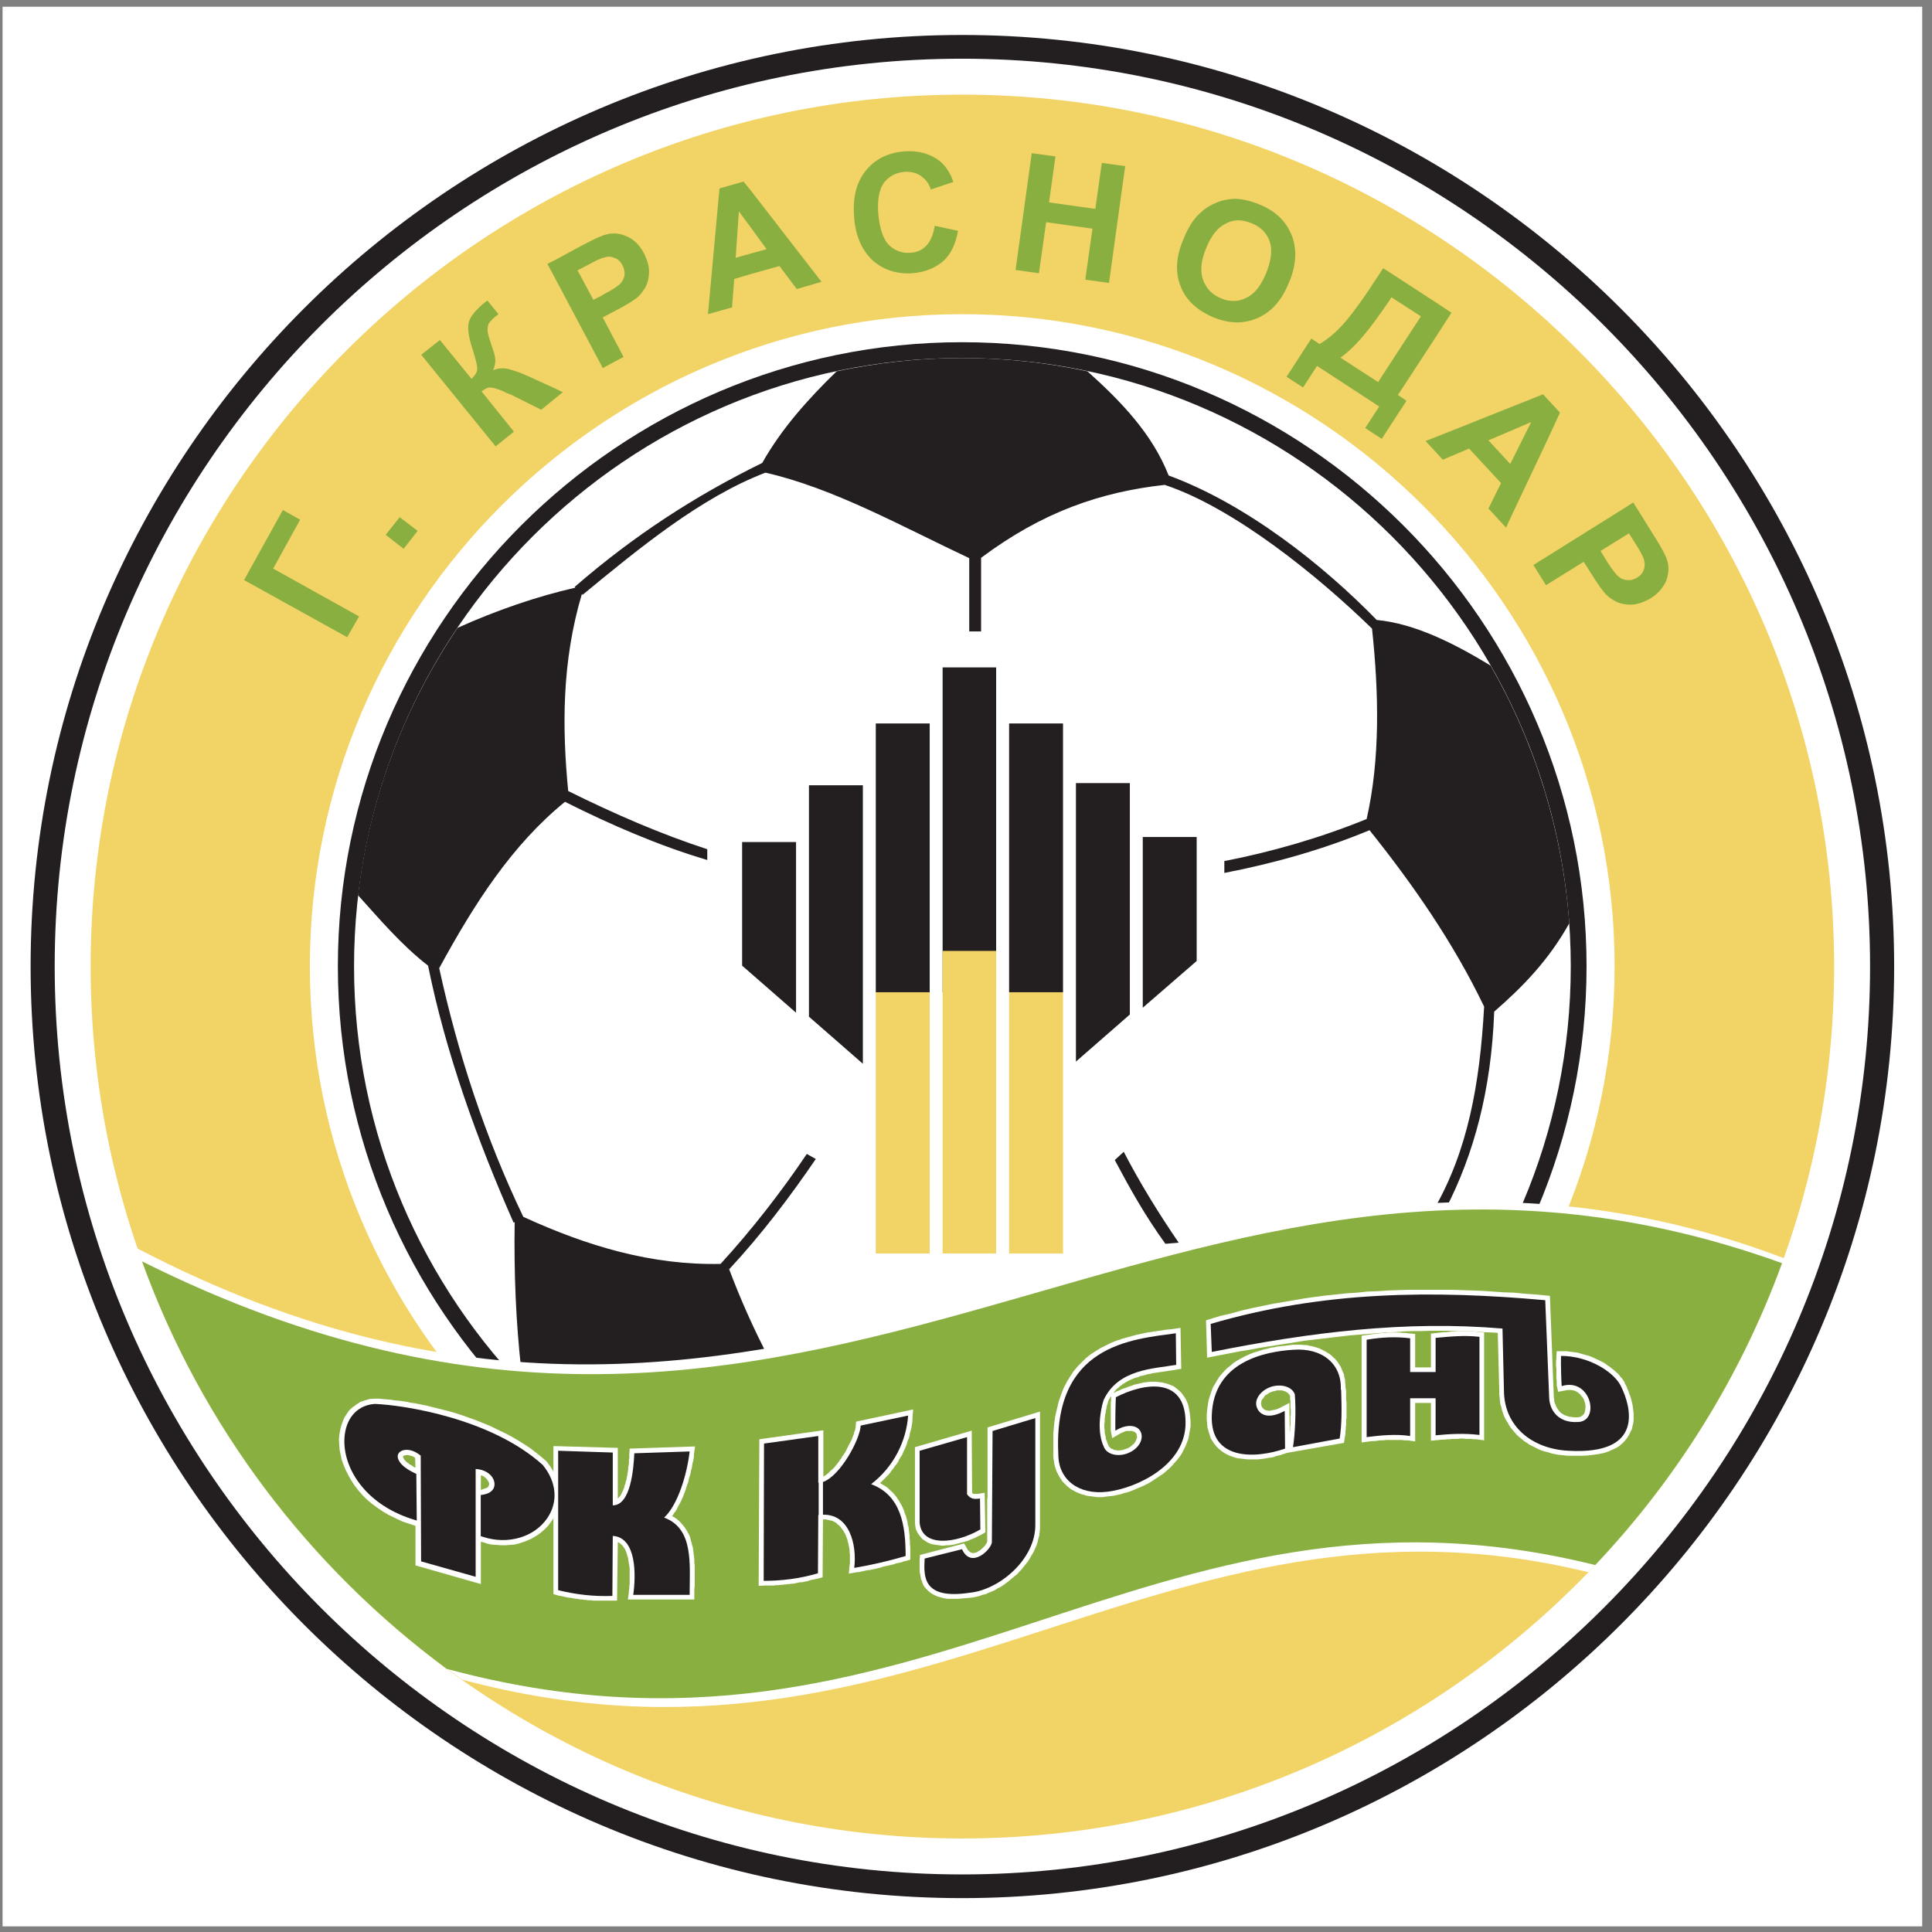 <?xml version="1.0" encoding="UTF-8"?>
<svg xmlns="http://www.w3.org/2000/svg" xmlns:xlink="http://www.w3.org/1999/xlink" width="194pt" height="194pt" viewBox="0 0 194 194" version="1.1">
<rect x="0" y="0" width="194" height="194" fill="#808080" stroke="none"/>
<g id="surface1">
<path style=" stroke:none;fill-rule:evenodd;fill:rgb(100%,100%,100%);fill-opacity:1;" d="M 0.258 0.676 L 193.016 0.676 L 193.016 193.434 L 0.258 193.434 L 0.258 0.676 "/>
<path style=" stroke:none;fill-rule:evenodd;fill:rgb(13.699%,12.199%,12.5%);fill-opacity:1;" d="M 96.602 190.598 C 148.164 190.598 190.199 148.562 190.199 97.035 C 190.199 45.547 148.164 3.512 96.602 3.512 C 45.113 3.512 3.074 45.547 3.074 97.035 C 3.074 148.562 45.113 190.598 96.602 190.598 "/>
<path style=" stroke:none;fill-rule:evenodd;fill:rgb(100%,100%,100%);fill-opacity:1;" d="M 96.602 188.219 C 146.828 188.219 187.781 147.262 187.781 97.035 C 187.781 46.848 146.828 5.895 96.602 5.895 C 46.449 5.895 5.492 46.848 5.492 97.035 C 5.492 147.262 46.449 188.219 96.602 188.219 "/>
<path style=" stroke:none;fill-rule:evenodd;fill:rgb(94.899%,82.7%,39.6%);fill-opacity:1;" d="M 96.602 184.609 C 144.844 184.609 184.172 145.277 184.172 97.035 C 184.172 48.832 144.844 9.504 96.602 9.504 C 48.43 9.504 9.102 48.832 9.102 97.035 C 9.102 145.277 48.43 184.609 96.602 184.609 "/>
<path style=" stroke:none;fill-rule:evenodd;fill:rgb(100%,100%,100%);fill-opacity:1;" d="M 96.602 162.562 C 132.684 162.562 162.129 133.121 162.129 97.035 C 162.129 60.992 132.684 31.547 96.602 31.547 C 60.555 31.547 31.113 60.992 31.113 97.035 C 31.113 133.121 60.555 162.562 96.602 162.562 "/>
<path style=" stroke:none;fill-rule:evenodd;fill:rgb(13.699%,12.199%,12.5%);fill-opacity:1;" d="M 96.602 159.746 C 131.168 159.746 159.312 131.566 159.312 97.035 C 159.312 62.543 131.168 34.363 96.602 34.363 C 62.105 34.363 33.926 62.543 33.926 97.035 C 33.926 131.566 62.105 159.746 96.602 159.746 "/>
<path style=" stroke:none;fill-rule:evenodd;fill:rgb(100%,100%,100%);fill-opacity:1;" d="M 96.602 158.16 C 130.266 158.16 157.727 130.703 157.727 97.035 C 157.727 63.406 130.266 35.949 96.602 35.949 C 62.973 35.949 35.551 63.406 35.551 97.035 C 35.551 130.703 62.973 158.16 96.602 158.16 "/>
<path style=" stroke:none;fill-rule:evenodd;fill:rgb(13.699%,12.199%,12.5%);fill-opacity:1;" d="M 143.977 121.465 L 145.168 121.395 C 147.98 115.945 149.75 109.484 150.039 101.582 C 152.855 99.129 155.488 96.461 157.578 92.707 C 156.895 83.363 154.117 74.594 149.68 66.836 C 145.996 64.598 142.066 62.613 138.242 62.254 C 132.938 56.805 125.215 50.637 117.348 47.746 C 115.727 43.602 112.586 40.316 109.195 37.285 C 105.152 36.418 100.93 35.949 96.602 35.949 C 92.309 35.949 88.086 36.418 84.008 37.285 C 81.156 40.062 78.488 43.023 76.539 46.484 C 69.793 49.805 63.695 53.738 57.703 58.934 L 57.777 59.008 C 53.844 59.91 49.875 61.277 45.941 63.047 C 40.637 70.914 37.102 80.043 35.949 89.895 C 38.004 92.164 40.277 94.871 42.984 96.965 C 44.75 105.695 47.891 114.43 51.57 122.766 L 51.68 122.727 C 51.605 127.742 51.789 132.723 52.363 137.738 C 61.098 138.387 69.289 137.738 77.227 136.402 C 75.711 133.516 74.375 130.52 73.219 127.453 C 76.469 123.953 79.281 120.238 81.918 116.379 L 81.016 115.871 C 78.414 119.734 75.492 123.484 72.355 126.914 C 65.426 127.059 59.004 125.145 52.547 122.188 C 48.719 114.211 45.977 105.805 44.102 97.219 C 47.676 90.652 51.426 84.84 56.73 80.512 C 61.387 82.855 66.258 84.949 71.02 86.355 L 71.02 85.273 C 66.363 83.758 61.711 81.738 57.055 79.43 C 56.441 73.113 56.406 66.441 58.426 59.656 L 58.5 59.727 C 64.199 55.035 70.371 49.949 76.863 47.461 C 83.684 49.012 90.504 52.836 97.324 56.047 L 97.324 63.406 L 98.516 63.406 L 98.516 56.012 C 104.648 51.43 110.457 49.41 116.953 48.688 C 123.988 51.031 132.395 57.887 137.77 63.121 C 138.457 69.543 138.602 76.219 137.23 82.242 C 132.539 84.156 127.598 85.562 122.941 86.465 L 122.941 87.656 C 127.777 86.719 132.758 85.348 137.52 83.363 C 141.848 88.773 145.926 94.621 149.027 101.078 C 148.598 108.906 147.367 115.582 143.977 121.465 "/>
<path style=" stroke:none;fill-rule:evenodd;fill:rgb(13.699%,12.199%,12.5%);fill-opacity:1;" d="M 117.023 124.895 L 118.359 124.785 C 116.41 121.934 114.461 118.793 112.84 115.656 L 111.938 116.484 C 113.453 119.336 115.004 122.113 117.023 124.895 "/>
<path style=" stroke:none;fill-rule:evenodd;fill:rgb(100%,100%,100%);fill-opacity:1;" d="M 179.121 126.336 C 118.504 103.352 80.691 160.254 13.793 125.363 C 19.855 143.008 31.402 158.125 46.41 168.66 C 92.309 180.965 116.484 147.371 159.492 157.871 C 168.117 148.961 174.863 138.242 179.121 126.336 "/>
<path style=" stroke:none;fill-rule:evenodd;fill:rgb(54.099%,68.599%,25.499%);fill-opacity:1;" d="M 160.18 157.152 C 168.371 148.492 174.793 138.207 178.941 126.84 C 117.168 104.543 82.746 160.867 14.262 126.66 C 20.215 143.148 31.004 157.332 44.859 167.578 C 92.777 180.531 115.039 145.93 160.18 157.152 "/>
<path style=" stroke:none;fill-rule:evenodd;fill:rgb(13.699%,12.199%,12.5%);fill-opacity:1;" d="M 113.453 101.871 L 113.453 78.637 L 108.039 78.637 L 108.039 106.598 L 113.453 101.871 "/>
<path style=" stroke:none;fill-rule:evenodd;fill:rgb(13.699%,12.199%,12.5%);fill-opacity:1;" d="M 81.23 102.09 L 81.23 78.852 L 86.645 78.852 L 86.645 106.816 L 81.23 102.09 "/>
<path style=" stroke:none;fill-rule:evenodd;fill:rgb(13.699%,12.199%,12.5%);fill-opacity:1;" d="M 120.164 96.496 L 120.164 84.047 L 114.75 84.047 L 114.75 101.188 L 120.164 96.496 "/>
<path style=" stroke:none;fill-rule:evenodd;fill:rgb(13.699%,12.199%,12.5%);fill-opacity:1;" d="M 74.52 96.965 L 74.52 84.555 L 79.934 84.555 L 79.934 101.691 L 74.52 96.965 "/>
<path style=" stroke:none;fill-rule:evenodd;fill:rgb(13.699%,12.199%,12.5%);fill-opacity:1;" d="M 100.027 99.637 L 100.027 67.016 L 94.652 67.016 L 94.652 99.637 L 100.027 99.637 "/>
<path style=" stroke:none;fill-rule:evenodd;fill:rgb(94.899%,82.7%,39.6%);fill-opacity:1;" d="M 100.027 125.867 L 100.027 95.484 L 94.652 95.484 L 94.652 125.867 L 100.027 125.867 "/>
<path style=" stroke:none;fill-rule:evenodd;fill:rgb(13.699%,12.199%,12.5%);fill-opacity:1;" d="M 106.742 99.637 L 106.742 72.645 L 101.328 72.645 L 101.328 99.637 L 106.742 99.637 "/>
<path style=" stroke:none;fill-rule:evenodd;fill:rgb(94.899%,82.7%,39.6%);fill-opacity:1;" d="M 106.742 125.867 L 106.742 99.637 L 101.328 99.637 L 101.328 125.867 L 106.742 125.867 "/>
<path style=" stroke:none;fill-rule:evenodd;fill:rgb(13.699%,12.199%,12.5%);fill-opacity:1;" d="M 93.355 99.637 L 93.355 72.645 L 87.941 72.645 L 87.941 99.637 L 93.355 99.637 "/>
<path style=" stroke:none;fill-rule:evenodd;fill:rgb(94.899%,82.7%,39.6%);fill-opacity:1;" d="M 93.355 125.867 L 93.355 99.637 L 87.941 99.637 L 87.941 125.867 L 93.355 125.867 "/>
<path style=" stroke:none;fill-rule:evenodd;fill:rgb(54.099%,68.599%,25.499%);fill-opacity:1;" d="M 62.973 23.754 C 62.289 23.43 61.602 23.355 60.918 23.535 C 60.773 23.574 60.59 23.609 60.375 23.719 C 59.871 23.898 59.184 24.258 58.355 24.691 L 55.758 26.102 L 54.965 26.496 L 55.758 27.977 L 60.375 36.672 L 60.52 36.961 L 62.613 35.84 L 60.52 31.871 L 61.891 31.152 C 62.863 30.645 63.551 30.215 64.02 29.852 C 64.344 29.562 64.598 29.203 64.848 28.77 C 65.066 28.336 65.176 27.832 65.176 27.254 C 65.176 26.715 64.992 26.102 64.668 25.449 C 64.234 24.621 63.66 24.043 62.973 23.754 Z M 62.324 28.445 C 62.105 28.695 61.566 29.059 60.734 29.492 L 60.375 29.707 L 59.582 30.105 L 57.992 27.145 L 59.039 26.605 C 59.617 26.281 60.051 26.062 60.375 25.953 C 60.445 25.918 60.52 25.883 60.59 25.883 C 60.953 25.738 61.312 25.738 61.672 25.883 C 62.035 25.992 62.324 26.281 62.504 26.641 C 62.684 26.965 62.719 27.254 62.719 27.578 C 62.684 27.902 62.539 28.191 62.324 28.445 "/>
<path style=" stroke:none;fill-rule:evenodd;fill:rgb(54.099%,68.599%,25.499%);fill-opacity:1;" d="M 53.23 37.863 C 52.363 37.465 51.68 37.215 51.102 37.07 C 50.559 36.926 50.02 36.961 49.516 37.176 C 49.695 36.742 49.766 36.348 49.73 36.023 C 49.695 35.695 49.586 35.336 49.441 34.938 C 49.188 34.145 49.008 33.641 48.973 33.352 C 48.938 33.062 48.973 32.812 49.043 32.559 C 49.152 32.344 49.406 32.055 49.766 31.766 L 50.055 31.547 L 48.938 30.176 C 48.793 30.285 48.719 30.355 48.648 30.395 C 47.82 31.078 47.277 31.727 47.098 32.27 C 46.914 32.848 47.023 33.75 47.457 35.086 C 47.781 36.094 47.926 36.742 47.926 37.031 C 47.926 37.355 47.711 37.684 47.348 38.043 L 44.172 34.145 L 42.297 35.625 L 49.766 44.824 L 51.605 43.348 L 48.359 39.305 C 48.684 39.055 48.938 38.91 49.188 38.91 C 49.441 38.91 49.875 39.016 50.488 39.27 C 50.812 39.449 50.992 39.523 51.066 39.523 C 51.172 39.594 51.281 39.629 51.316 39.629 L 54.348 41.145 L 55.758 39.992 L 56.516 39.379 L 55.758 39.016 L 53.23 37.863 "/>
<path style=" stroke:none;fill-rule:evenodd;fill:rgb(54.099%,68.599%,25.499%);fill-opacity:1;" d="M 30.137 52.188 L 28.406 51.211 L 24.508 58.246 L 34.863 63.984 L 36.055 61.895 L 27.43 57.094 L 30.137 52.188 "/>
<path style=" stroke:none;fill-rule:evenodd;fill:rgb(54.099%,68.599%,25.499%);fill-opacity:1;" d="M 144.445 33.426 L 145.746 31.402 L 144.445 30.535 L 138.891 26.93 L 138.637 27.324 L 138.203 27.977 C 137.086 29.707 136.113 31.078 135.246 32.125 C 134.379 33.172 133.477 33.965 132.504 34.543 L 131.672 34 L 129.617 37.176 L 129.184 37.824 L 129.617 38.113 L 130.844 38.91 L 132.25 36.742 L 138.492 40.82 L 137.086 42.984 L 138.637 43.996 L 138.746 44.066 L 141.234 40.242 L 140.371 39.664 Z M 138.637 37.969 L 138.387 38.367 L 134.598 35.914 C 135.785 35.086 137.121 33.605 138.637 31.438 C 138.996 30.934 139.359 30.43 139.719 29.852 L 142.68 31.766 L 138.637 37.969 "/>
<path style=" stroke:none;fill-rule:evenodd;fill:rgb(54.099%,68.599%,25.499%);fill-opacity:1;" d="M 167.395 56.227 C 167.25 55.758 166.816 54.93 166.023 53.703 L 164.004 50.453 L 162.922 51.141 L 155.309 55.902 L 153.973 56.734 L 155.234 58.754 L 155.309 58.719 L 159.023 56.41 L 159.855 57.707 C 160.43 58.645 160.898 59.297 161.297 59.727 C 161.586 60.016 161.984 60.27 162.414 60.484 C 162.598 60.559 162.777 60.594 162.922 60.629 C 163.246 60.703 163.605 60.738 163.969 60.703 C 164.508 60.664 165.086 60.449 165.734 60.09 C 166.527 59.586 167.035 58.969 167.324 58.285 C 167.574 57.562 167.609 56.879 167.395 56.227 Z M 165.086 57.129 C 164.977 57.492 164.762 57.781 164.398 57.996 C 164.074 58.176 163.785 58.285 163.465 58.246 C 163.281 58.246 163.102 58.215 162.922 58.141 C 162.812 58.105 162.703 58.031 162.559 57.926 C 162.309 57.742 161.91 57.238 161.406 56.445 L 160.719 55.324 L 162.922 53.953 L 163.57 53.559 L 164.184 54.531 C 164.652 55.254 164.906 55.758 165.016 56.012 C 165.156 56.371 165.195 56.77 165.086 57.129 "/>
<path style=" stroke:none;fill-rule:evenodd;fill:rgb(54.099%,68.599%,25.499%);fill-opacity:1;" d="M 38.727 53.703 L 40.531 55.109 L 41.938 53.305 L 40.133 51.934 L 38.727 53.703 "/>
<path style=" stroke:none;fill-rule:evenodd;fill:rgb(54.099%,68.599%,25.499%);fill-opacity:1;" d="M 129.617 27.902 C 130.195 26.316 130.195 24.836 129.688 23.574 C 129.652 23.5 129.652 23.465 129.617 23.43 C 129.039 22.094 127.957 21.121 126.406 20.508 C 125.613 20.184 124.855 20.004 124.133 19.965 C 124.062 19.965 123.953 19.965 123.879 19.965 C 123.266 20.004 122.652 20.109 122.039 20.398 C 121.426 20.652 120.887 21.012 120.414 21.48 C 119.766 22.094 119.227 22.996 118.793 24.113 C 118.07 25.848 117.996 27.398 118.574 28.805 C 119.117 30.176 120.234 31.188 121.859 31.871 C 122.652 32.199 123.41 32.344 124.133 32.379 C 124.891 32.379 125.613 32.234 126.336 31.91 C 127.703 31.297 128.75 30.105 129.438 28.336 C 129.508 28.191 129.582 28.047 129.617 27.902 Z M 127.164 27.363 C 126.656 28.625 126.008 29.492 125.18 29.887 C 124.816 30.07 124.492 30.176 124.133 30.215 C 123.629 30.25 123.121 30.176 122.617 29.961 C 121.715 29.598 121.137 28.984 120.812 28.121 C 120.488 27.254 120.598 26.172 121.102 24.945 C 121.605 23.684 122.254 22.852 123.086 22.453 C 123.41 22.273 123.77 22.164 124.133 22.129 C 124.637 22.094 125.145 22.203 125.684 22.418 C 126.586 22.781 127.199 23.395 127.488 24.223 C 127.777 25.055 127.668 26.102 127.164 27.363 "/>
<path style=" stroke:none;fill-rule:evenodd;fill:rgb(54.099%,68.599%,25.499%);fill-opacity:1;" d="M 156.645 41.434 L 155.309 39.992 L 154.945 39.594 L 151.59 40.93 L 144.445 43.777 L 143.148 44.285 L 144.445 45.691 L 144.879 46.16 L 147.516 45.043 L 150.727 48.508 L 149.461 51.066 L 151.23 52.98 L 151.59 52.188 L 155.309 44.32 Z M 151.664 46.559 L 151.59 46.523 L 149.461 44.215 L 151.59 43.312 L 153.758 42.371 L 151.664 46.559 "/>
<path style=" stroke:none;fill-rule:evenodd;fill:rgb(54.099%,68.599%,25.499%);fill-opacity:1;" d="M 109.988 20.977 L 105.336 20.324 L 105.984 15.707 L 103.602 15.383 L 101.977 27.109 L 104.324 27.434 L 105.047 22.312 L 109.699 22.961 L 108.977 28.086 L 111.359 28.41 L 112.984 16.684 L 110.637 16.355 L 109.988 20.977 "/>
<path style=" stroke:none;fill-rule:evenodd;fill:rgb(54.099%,68.599%,25.499%);fill-opacity:1;" d="M 74.664 18.234 L 72.246 18.918 L 71.09 31.547 L 73.508 30.863 L 73.727 28.012 L 75.422 27.508 L 78.273 26.715 L 80.004 29.023 L 82.492 28.301 L 75.422 19.172 Z M 76.973 25.016 L 73.871 25.883 L 74.195 21.227 L 75.422 22.887 L 76.973 25.016 "/>
<path style=" stroke:none;fill-rule:evenodd;fill:rgb(54.099%,68.599%,25.499%);fill-opacity:1;" d="M 93.031 24.656 C 92.633 25.09 92.09 25.34 91.441 25.379 C 90.613 25.449 89.891 25.195 89.277 24.621 C 88.699 24.043 88.34 22.996 88.195 21.516 C 88.086 20.109 88.266 19.062 88.734 18.379 C 89.242 17.73 89.926 17.332 90.793 17.258 C 91.441 17.223 91.984 17.332 92.453 17.656 C 92.922 17.98 93.281 18.414 93.465 19.027 L 95.734 18.27 C 95.41 17.332 94.941 16.645 94.363 16.176 C 93.391 15.418 92.199 15.094 90.758 15.203 C 89.098 15.348 87.797 16.031 86.895 17.188 C 85.957 18.379 85.598 19.93 85.777 21.914 C 85.922 23.754 86.57 25.16 87.652 26.172 C 88.773 27.145 90.105 27.543 91.656 27.434 C 92.922 27.324 93.93 26.895 94.727 26.207 C 95.484 25.523 95.953 24.512 96.203 23.176 L 93.859 22.672 C 93.715 23.535 93.465 24.188 93.031 24.656 "/>
<path style=" stroke:none;fill-rule:evenodd;fill:rgb(100%,100%,100%);fill-opacity:1;" d="M 56.117 149.355 L 56.047 148.887 L 55.902 148.453 L 55.719 148.02 L 55.469 147.59 L 55.215 147.191 L 54.855 146.723 L 54.312 146.254 L 53.809 145.855 L 53.301 145.461 L 52.762 145.098 L 52.184 144.738 L 51.645 144.414 L 51.066 144.09 L 50.488 143.801 L 49.875 143.512 L 49.297 143.223 L 48.684 142.969 L 48.07 142.719 L 47.492 142.5 L 46.879 142.285 L 46.266 142.066 L 45.691 141.887 L 45.074 141.707 L 44.5 141.562 L 42.766 141.129 L 42.227 141.023 L 41.684 140.914 L 41.145 140.84 L 41.07 140.805 L 40.637 140.73 L 40.168 140.66 L 39.699 140.625 L 39.23 140.551 L 38.797 140.516 L 38.402 140.48 L 38.039 140.445 L 37.605 140.445 L 37.102 140.48 L 36.633 140.625 L 36.199 140.77 L 35.801 141.023 L 35.406 141.309 L 35.082 141.598 L 34.828 141.961 L 34.574 142.355 L 34.395 142.789 L 34.25 143.223 L 34.145 143.656 L 34.07 144.125 L 34.035 144.594 L 34.07 145.098 L 34.105 145.605 L 34.324 146.613 L 34.504 147.117 L 34.719 147.625 L 34.973 148.129 L 35.262 148.637 L 35.586 149.141 L 35.949 149.609 L 36.344 150.078 L 36.812 150.547 L 37.32 150.98 L 37.859 151.379 L 38.438 151.773 L 39.051 152.133 L 39.734 152.461 L 40.422 152.785 L 41.07 153 L 41.719 153.219 L 41.719 157.188 L 48.285 159.062 L 48.285 154.805 L 48.684 154.914 L 48.863 154.984 L 49.336 155.094 L 49.84 155.129 L 50.309 155.164 L 50.777 155.164 L 51.246 155.129 L 51.68 155.094 L 52.113 154.984 L 52.547 154.84 L 52.941 154.695 L 53.34 154.516 L 53.699 154.301 L 54.062 154.082 L 54.387 153.832 L 54.711 153.543 L 55 153.254 L 55.25 152.93 L 55.504 152.566 L 55.863 151.848 L 56.008 151.449 L 56.117 151.051 L 56.191 150.621 L 56.191 149.789 Z M 41.539 147.301 L 41.289 147.117 L 41.07 147.012 L 41.07 146.973 L 40.891 146.867 L 40.637 146.613 L 40.566 146.508 L 40.531 146.434 L 40.492 146.363 L 40.457 146.289 L 40.457 146.254 L 40.531 146.18 L 40.566 146.18 L 40.602 146.145 L 40.672 146.145 L 40.746 146.109 L 41.035 146.109 L 41.07 146.145 L 41.145 146.145 L 41.25 146.18 L 41.395 146.219 L 41.539 146.289 L 41.684 146.398 L 41.719 147.371 Z M 49.117 149.066 L 49.082 149.176 L 49.043 149.246 L 49.008 149.32 L 48.902 149.391 L 48.719 149.465 L 48.684 149.465 L 48.285 149.609 L 48.285 148.164 L 48.395 148.164 L 48.613 148.273 L 48.684 148.348 L 48.793 148.418 L 48.902 148.562 L 49.008 148.707 L 49.082 148.852 L 49.117 148.961 L 49.117 149.066 "/>
<path style=" stroke:none;fill-rule:evenodd;fill:rgb(100%,100%,100%);fill-opacity:1;" d="M 69.359 154.625 L 69.289 154.336 L 69.18 154.082 L 69.035 153.832 L 68.891 153.578 L 68.746 153.359 L 68.387 152.93 L 68.168 152.711 L 67.953 152.531 L 67.699 152.352 L 67.484 152.242 L 67.594 152.098 L 67.699 151.918 L 67.844 151.738 L 67.953 151.559 L 68.059 151.34 L 68.168 151.125 L 68.277 150.945 L 68.387 150.727 L 68.492 150.477 L 68.602 150.258 L 68.672 150.043 L 68.781 149.789 L 68.855 149.574 L 68.926 149.32 L 69 149.105 L 69.105 148.852 L 69.145 148.598 L 69.215 148.348 L 69.289 148.129 L 69.359 147.879 L 69.395 147.625 L 69.469 147.406 L 69.504 147.156 L 69.539 146.938 L 69.613 146.688 L 69.648 146.469 L 69.684 146.254 L 69.684 146 L 69.793 145.242 L 63.227 145.461 L 63.191 146.074 L 63.191 146.398 L 63.152 146.578 L 63.152 146.938 L 63.117 147.156 L 63.082 147.371 L 63.082 147.551 L 63.047 147.77 L 63.008 147.984 L 62.973 148.203 L 62.938 148.383 L 62.902 148.598 L 62.828 148.816 L 62.793 148.996 L 62.719 149.176 L 62.684 149.355 L 62.613 149.535 L 62.539 149.719 L 62.324 150.148 L 62.25 150.258 L 62.145 150.367 L 62.07 150.438 L 62.035 150.477 L 62.035 145.387 L 55.574 145.207 L 55.574 160.074 L 56.082 160.219 L 56.621 160.324 L 56.766 160.359 L 56.949 160.398 L 57.129 160.434 L 57.273 160.434 L 57.453 160.469 L 57.633 160.508 L 57.812 160.543 L 57.957 160.543 L 58.137 160.578 L 58.32 160.613 L 58.5 160.613 L 58.68 160.648 L 58.824 160.648 L 59.004 160.688 L 59.363 160.688 L 59.543 160.723 L 61.961 160.723 L 62.035 154.84 L 62.105 154.879 L 62.215 154.949 L 62.324 155.023 L 62.539 155.238 L 62.613 155.348 L 62.719 155.488 L 62.793 155.637 L 62.863 155.816 L 62.938 155.996 L 62.973 156.176 L 63.047 156.355 L 63.082 156.574 L 63.117 156.789 L 63.152 157.008 L 63.191 157.223 L 63.227 157.473 L 63.227 159.062 L 63.191 159.277 L 63.191 159.496 L 63.152 159.711 L 63.152 159.891 L 63.047 160.613 L 69.719 160.613 L 69.719 159.566 L 69.758 159.277 L 69.758 157.188 L 69.719 156.898 L 69.719 156.574 L 69.578 155.418 L 69.504 155.164 L 69.434 154.879 L 69.359 154.625 "/>
<path style=" stroke:none;fill-rule:evenodd;fill:rgb(13.699%,12.199%,12.5%);fill-opacity:1;" d="M 63.586 160.145 L 69.25 160.145 C 69.25 157.043 69.684 153.504 66.688 152.387 C 68.098 151.09 69 147.949 69.25 145.746 L 63.695 145.93 C 63.621 147.48 63.336 151.16 61.531 151.16 L 61.531 145.855 L 56.047 145.676 L 56.047 159.676 C 57.812 160.109 59.582 160.324 61.492 160.254 L 61.531 154.227 C 63.91 154.371 63.875 158.125 63.586 160.145 "/>
<path style=" stroke:none;fill-rule:evenodd;fill:rgb(100%,100%,100%);fill-opacity:1;" d="M 82.676 148.273 L 82.676 143.621 L 76.25 144.523 L 76.18 159.242 L 76.863 159.207 L 77.73 159.207 L 77.91 159.172 L 78.234 159.172 L 78.414 159.137 L 78.598 159.137 L 78.777 159.098 L 78.957 159.098 L 79.102 159.062 L 79.281 159.062 L 79.461 159.027 L 79.645 159.027 L 79.824 158.992 L 80.004 158.953 L 80.148 158.918 L 80.328 158.883 L 80.508 158.883 L 80.691 158.848 L 80.871 158.809 L 81.051 158.773 L 81.195 158.738 L 81.375 158.664 L 81.734 158.594 L 81.918 158.559 L 82.098 158.52 L 82.602 158.379 L 82.637 152.605 L 82.676 152.605 L 82.676 152.566 L 82.855 152.566 L 83.07 152.605 L 83.25 152.641 L 83.395 152.676 L 83.574 152.711 L 83.719 152.785 L 83.863 152.855 L 84.008 152.965 L 84.117 153.074 L 84.262 153.18 L 84.371 153.289 L 84.477 153.434 L 84.695 153.723 L 84.766 153.867 L 84.875 154.047 L 84.949 154.227 L 85.02 154.406 L 85.094 154.625 L 85.129 154.805 L 85.199 155.023 L 85.234 155.238 L 85.273 155.418 L 85.309 155.637 L 85.309 155.852 L 85.344 156.066 L 85.344 156.969 L 85.309 157.188 L 85.234 158.016 L 86.031 157.871 L 86.172 157.871 L 86.355 157.836 L 86.5 157.801 L 86.68 157.766 L 86.824 157.727 L 87.004 157.691 L 87.148 157.656 L 87.328 157.656 L 87.473 157.617 L 87.652 157.582 L 87.797 157.547 L 87.977 157.512 L 88.121 157.473 L 88.301 157.438 L 88.449 157.402 L 88.629 157.332 L 88.773 157.293 L 88.953 157.258 L 89.098 157.223 L 89.277 157.188 L 89.422 157.152 L 89.602 157.113 L 89.746 157.078 L 89.926 157.008 L 90.07 156.969 L 90.25 156.934 L 90.395 156.898 L 90.574 156.863 L 90.719 156.789 L 90.902 156.754 L 91.406 156.609 L 91.406 155.348 L 91.371 155.059 L 91.371 154.77 L 91.336 154.48 L 91.336 154.191 L 91.297 153.902 L 91.227 153.324 L 91.152 153.074 L 91.117 152.785 L 91.043 152.531 L 90.973 152.242 L 90.863 151.988 L 90.793 151.738 L 90.574 151.23 L 90.43 150.98 L 90.289 150.727 L 90.145 150.512 L 90 150.293 L 89.82 150.078 L 89.637 149.859 L 89.422 149.68 L 89.207 149.465 L 88.988 149.285 L 88.734 149.141 L 88.484 148.996 L 88.375 148.922 L 88.41 148.887 L 88.629 148.672 L 88.809 148.492 L 89.023 148.273 L 89.207 148.094 L 89.387 147.879 L 89.531 147.66 L 89.711 147.445 L 89.855 147.227 L 90.035 147.012 L 90.18 146.793 L 90.289 146.543 L 90.43 146.324 L 90.574 146.109 L 90.684 145.855 L 90.793 145.605 L 90.902 145.387 L 91.008 145.137 L 91.082 144.883 L 91.152 144.664 L 91.262 144.414 L 91.336 144.16 L 91.371 143.906 L 91.441 143.656 L 91.516 143.402 L 91.551 143.148 L 91.586 142.934 L 91.621 142.68 L 91.621 142.43 L 91.695 141.527 L 85.957 142.754 L 85.922 143.223 L 85.922 143.332 L 85.887 143.477 L 85.848 143.656 L 85.777 143.801 L 85.742 143.98 L 85.668 144.16 L 85.598 144.34 L 85.523 144.559 L 85.414 144.773 L 85.309 144.953 L 85.199 145.172 L 85.094 145.387 L 84.984 145.605 L 84.875 145.82 L 84.73 146.035 L 84.586 146.219 L 84.477 146.434 L 84.332 146.613 L 84.188 146.832 L 84.047 147.012 L 83.758 147.371 L 83.613 147.516 L 83.43 147.66 L 83.285 147.805 L 83.145 147.949 L 83 148.059 L 82.855 148.164 L 82.746 148.238 L 82.676 148.273 "/>
<path style=" stroke:none;fill-rule:evenodd;fill:rgb(13.699%,12.199%,12.5%);fill-opacity:1;" d="M 87.473 149.031 C 89.781 147.262 91.008 144.664 91.191 142.141 L 86.426 143.148 C 86.355 144.559 84.371 148.203 82.637 148.816 L 82.637 152.098 C 85.273 152.027 86.066 155.059 85.777 157.438 C 87.473 157.152 89.207 156.754 90.938 156.246 C 90.938 153.145 90.469 150.148 87.473 149.031 "/>
<path style=" stroke:none;fill-rule:evenodd;fill:rgb(13.699%,12.199%,12.5%);fill-opacity:1;" d="M 82.168 144.195 L 76.719 144.953 L 76.684 158.738 C 78.488 158.738 80.293 158.52 82.133 157.98 L 82.168 152.133 L 82.207 152.133 L 82.207 148.887 L 82.168 148.887 L 82.168 144.195 "/>
<path style=" stroke:none;fill-rule:evenodd;fill:rgb(100%,100%,100%);fill-opacity:1;" d="M 99.129 154.77 L 99.129 154.805 L 99.09 154.914 L 99.02 155.023 L 98.91 155.203 L 98.586 155.527 L 98.406 155.672 L 98.227 155.777 L 98.043 155.887 L 97.863 155.922 L 97.719 155.961 L 97.574 155.922 L 97.469 155.887 L 97.324 155.777 L 97.18 155.637 L 96.816 154.984 L 92.379 156.141 L 92.344 156.645 L 92.344 157.801 L 92.414 158.16 L 92.453 158.379 L 92.488 158.559 L 92.559 158.738 L 92.633 158.953 L 92.703 159.137 L 92.812 159.316 L 92.957 159.496 L 93.246 159.785 L 93.426 159.93 L 93.645 160.074 L 93.859 160.18 L 94.074 160.289 L 94.328 160.359 L 94.582 160.434 L 94.871 160.508 L 95.195 160.543 L 96.203 160.543 L 96.602 160.508 L 97.035 160.469 L 97.469 160.434 L 97.758 160.398 L 98.082 160.324 L 98.371 160.254 L 98.656 160.145 L 98.984 160.074 L 99.273 159.93 L 99.559 159.82 L 99.887 159.676 L 100.176 159.496 L 100.465 159.352 L 100.75 159.172 L 101.039 158.953 L 101.328 158.738 L 101.578 158.52 L 101.832 158.305 L 102.121 158.09 L 102.34 157.836 L 102.59 157.582 L 102.809 157.293 L 103.023 157.043 L 103.242 156.754 L 103.422 156.465 L 103.602 156.141 L 103.781 155.852 L 104.07 155.203 L 104.18 154.879 L 104.25 154.551 L 104.359 154.191 L 104.395 153.867 L 104.43 153.504 L 104.43 141.742 L 99.164 143.332 L 99.164 150.293 L 99.129 150.621 L 99.129 154.77 "/>
<path style=" stroke:none;fill-rule:evenodd;fill:rgb(13.699%,12.199%,12.5%);fill-opacity:1;" d="M 99.598 154.805 C 99.668 155.453 97.539 157.656 96.602 155.562 L 92.848 156.5 C 92.742 158.34 92.668 160.648 97.395 159.93 C 100.316 159.641 103.961 156.609 103.961 153.145 L 103.961 142.395 L 99.668 143.691 C 99.633 147.406 99.633 151.09 99.598 154.805 "/>
<path style=" stroke:none;fill-rule:evenodd;fill:rgb(100%,100%,100%);fill-opacity:1;" d="M 112.551 143.906 L 112.656 143.871 L 112.805 143.801 L 112.984 143.727 L 113.129 143.691 L 113.668 143.691 L 113.777 143.727 L 113.887 143.766 L 113.957 143.801 L 113.992 143.836 L 114.066 143.906 L 114.102 143.945 L 114.137 144.016 L 114.137 144.09 L 114.172 144.195 L 114.172 144.379 L 114.137 144.449 L 114.102 144.559 L 114.066 144.664 L 113.992 144.773 L 113.922 144.883 L 113.848 144.988 L 113.738 145.062 L 113.633 145.172 L 113.488 145.277 L 113.379 145.352 L 113.234 145.422 L 113.055 145.496 L 112.91 145.531 L 112.766 145.605 L 112.586 145.605 L 112.551 145.641 L 112.551 150.043 L 112.84 149.934 L 113.164 149.859 L 113.488 149.754 L 113.848 149.609 L 114.172 149.465 L 114.535 149.32 L 114.859 149.176 L 115.219 148.996 L 115.547 148.816 L 115.867 148.598 L 116.195 148.383 L 116.52 148.164 L 116.844 147.949 L 117.133 147.695 L 117.422 147.445 L 117.711 147.156 L 117.965 146.867 L 118.215 146.578 L 118.469 146.254 L 118.684 145.93 L 118.863 145.566 L 119.047 145.207 L 119.188 144.844 L 119.336 144.449 L 119.406 144.051 L 119.477 143.656 L 119.551 143.223 L 119.551 142.789 L 119.516 142.355 L 119.477 141.922 L 119.406 141.562 L 119.336 141.164 L 119.227 140.84 L 119.082 140.516 L 118.898 140.227 L 118.719 139.977 L 118.539 139.758 L 118.285 139.543 L 118.07 139.363 L 117.816 139.18 L 117.527 139.074 L 117.277 138.965 L 116.988 138.891 L 116.699 138.82 L 116.41 138.785 L 116.086 138.746 L 115.473 138.746 L 115.184 138.785 L 114.859 138.82 L 114.535 138.891 L 114.246 138.965 L 113.922 139.035 L 113.633 139.145 L 113.309 139.254 L 113.02 139.363 L 112.695 139.469 L 112.551 139.543 Z M 112.551 139.145 L 112.551 134.488 L 112.586 134.453 L 113.129 134.309 L 113.633 134.164 L 114.172 134.023 L 114.68 133.914 L 115.184 133.805 L 115.688 133.734 L 116.195 133.66 L 116.664 133.59 L 117.133 133.516 L 117.566 133.48 L 118.539 133.336 L 118.613 137.449 L 117.965 137.559 L 117.746 137.594 L 117.492 137.629 L 117.242 137.664 L 117.023 137.703 L 116.773 137.738 L 116.266 137.809 L 116.012 137.848 L 115.762 137.883 L 115.508 137.953 L 115.258 137.992 L 115.004 138.062 L 114.75 138.137 L 114.496 138.172 L 114.281 138.281 L 114.027 138.352 L 113.812 138.422 L 113.562 138.531 L 113.344 138.641 L 113.129 138.746 L 112.91 138.891 L 112.73 139 Z M 111.574 140.191 L 111.574 140.59 L 111.539 140.805 L 111.539 143.656 L 111.684 144.414 L 112.477 143.945 L 112.551 143.906 L 112.551 139.543 L 112.406 139.613 L 112.117 139.723 L 111.793 139.902 L 111.828 139.867 L 111.973 139.648 L 112.152 139.469 L 112.332 139.324 L 112.516 139.145 L 112.551 139.145 L 112.551 134.488 L 112.082 134.633 L 111.539 134.852 L 111.035 135.105 L 110.531 135.355 L 110.059 135.645 L 109.555 135.969 L 109.086 136.332 L 108.652 136.762 L 108.219 137.195 L 107.824 137.664 L 107.465 138.207 L 107.137 138.746 L 106.812 139.363 L 106.562 140.012 L 106.309 140.73 L 106.129 141.492 L 105.945 142.285 L 105.84 143.113 L 105.766 144.016 L 105.766 146.289 L 105.801 146.543 L 105.84 146.793 L 105.875 147.047 L 105.945 147.301 L 106.02 147.516 L 106.09 147.734 L 106.309 148.164 L 106.414 148.348 L 106.562 148.562 L 106.668 148.742 L 107.172 149.246 L 107.355 149.391 L 107.535 149.535 L 107.75 149.645 L 107.93 149.754 L 108.148 149.859 L 108.398 149.969 L 108.617 150.043 L 108.871 150.113 L 109.086 150.188 L 109.34 150.223 L 109.629 150.258 L 109.879 150.293 L 110.133 150.332 L 110.711 150.332 L 110.961 150.293 L 111.25 150.258 L 111.574 150.223 L 111.863 150.188 L 112.188 150.113 L 112.516 150.043 L 112.551 150.043 L 112.551 145.641 L 112.152 145.641 L 112.008 145.605 L 111.898 145.605 L 111.793 145.531 L 111.574 145.461 L 111.504 145.387 L 111.434 145.352 L 111.395 145.277 L 111.324 145.207 L 111.285 145.098 L 111.215 144.953 L 111.18 144.844 L 111.145 144.703 L 111.07 144.559 L 111.035 144.449 L 111.035 144.305 L 110.996 144.16 L 110.926 143.871 L 110.926 143.582 L 110.891 143.438 L 110.891 142.969 L 110.926 142.824 L 110.926 142.395 L 110.961 142.25 L 110.961 142.105 L 110.996 141.961 L 111.035 141.816 L 111.035 141.672 L 111.07 141.562 L 111.105 141.418 L 111.105 141.309 L 111.145 141.164 L 111.18 141.059 L 111.25 140.84 L 111.25 140.77 L 111.359 140.516 L 111.504 140.301 L 111.574 140.191 "/>
<path style=" stroke:none;fill-rule:evenodd;fill:rgb(13.699%,12.199%,12.5%);fill-opacity:1;" d="M 111.215 149.789 C 114.137 149.43 119.117 147.117 119.047 142.789 C 119.008 138.242 114.93 138.82 112.047 140.301 C 112.008 140.914 111.973 143.621 112.008 143.656 C 113.164 142.934 114.281 143.078 114.57 143.836 C 114.859 144.594 114.281 145.531 113.234 145.93 C 112.227 146.324 111.145 146.035 110.855 145.316 C 110.133 143.801 110.457 141.742 110.816 140.59 C 112.262 137.484 115.762 137.449 118.105 137.051 L 118.07 133.879 C 113.633 134.488 105.73 135.031 106.27 146 L 106.27 146.035 C 106.27 148.562 108.293 150.148 111.215 149.789 "/>
<path style=" stroke:none;fill-rule:evenodd;fill:rgb(100%,100%,100%);fill-opacity:1;" d="M 129.508 144.09 L 129.473 140.875 L 128.496 141.383 L 128.246 141.492 L 128.102 141.527 L 128.102 146.219 L 128.281 146.18 L 128.57 146.109 L 129.219 145.891 L 134.957 144.883 L 135.027 144.379 L 135.066 144.234 L 135.066 144.125 L 135.102 143.98 L 135.102 143.691 L 135.137 143.547 L 135.137 143.258 L 135.172 143.113 L 135.172 142.535 L 135.211 142.395 L 135.211 140.805 L 135.172 140.625 L 135.172 139.688 L 135.137 139.469 L 135.102 139.254 L 135.102 139.035 L 135.066 138.785 L 135.066 138.531 L 134.992 138.316 L 134.957 138.062 L 134.883 137.848 L 134.777 137.629 L 134.703 137.414 L 134.598 137.195 L 134.453 136.98 L 134.344 136.801 L 134.199 136.617 L 134.055 136.441 L 133.875 136.293 L 133.695 136.113 L 133.516 135.969 L 133.336 135.863 L 133.117 135.719 L 132.898 135.609 L 132.684 135.5 L 132.469 135.395 L 132.25 135.32 L 131.996 135.25 L 131.746 135.176 L 131.492 135.141 L 131.242 135.066 L 130.953 135.066 L 130.699 135.031 L 129.832 135.031 L 129.547 135.066 L 129.258 135.105 L 128.93 135.141 L 128.281 135.211 L 128.102 135.25 L 128.102 139.648 L 128.281 139.613 L 128.715 139.613 L 128.859 139.648 L 128.969 139.688 L 129.074 139.723 L 129.184 139.793 L 129.258 139.832 L 129.363 139.902 L 129.398 139.977 L 129.473 140.047 L 129.508 140.121 L 129.547 140.156 L 129.547 140.516 L 129.582 140.695 L 129.582 141.348 L 129.617 141.527 L 129.617 142.031 L 129.582 142.211 L 129.582 143.078 L 129.547 143.258 L 129.547 143.621 L 129.508 143.766 Z M 128.102 141.527 L 127.992 141.562 L 127.777 141.598 L 127.598 141.637 L 127.453 141.672 L 127.309 141.637 L 127.199 141.637 L 127.09 141.598 L 126.984 141.562 L 126.91 141.492 L 126.84 141.453 L 126.801 141.383 L 126.73 141.309 L 126.695 141.238 L 126.656 141.129 L 126.656 141.059 L 126.621 140.984 L 126.621 140.875 L 126.656 140.805 L 126.656 140.695 L 126.695 140.59 L 126.766 140.48 L 126.84 140.406 L 126.91 140.301 L 126.984 140.191 L 127.09 140.082 L 127.234 140.012 L 127.344 139.938 L 127.488 139.832 L 127.633 139.793 L 127.777 139.723 L 127.957 139.688 L 128.102 139.648 L 128.102 135.25 L 127.957 135.285 L 127.633 135.32 L 127.27 135.43 L 126.91 135.5 L 126.586 135.609 L 126.227 135.719 L 125.863 135.824 L 125.504 135.969 L 125.18 136.113 L 124.816 136.293 L 124.492 136.473 L 124.168 136.656 L 123.844 136.871 L 123.555 137.125 L 123.23 137.379 L 122.977 137.629 L 122.688 137.953 L 122.438 138.242 L 122.219 138.602 L 122.004 138.965 L 121.785 139.324 L 121.645 139.723 L 121.496 140.156 L 121.355 140.625 L 121.281 141.094 L 121.211 141.562 L 121.172 142.105 L 121.172 142.535 L 121.211 142.934 L 121.246 143.332 L 121.355 143.727 L 121.461 144.051 L 121.57 144.414 L 121.75 144.703 L 121.93 144.988 L 122.148 145.242 L 122.363 145.461 L 122.617 145.676 L 122.871 145.855 L 123.121 146 L 123.41 146.145 L 123.699 146.254 L 124.023 146.363 L 124.312 146.434 L 124.637 146.469 L 124.961 146.508 L 125.285 146.543 L 126.297 146.543 L 126.621 146.508 L 126.945 146.469 L 127.309 146.398 L 127.633 146.363 L 127.957 146.289 L 128.102 146.219 L 128.102 141.527 "/>
<path style=" stroke:none;fill-rule:evenodd;fill:rgb(13.699%,12.199%,12.5%);fill-opacity:1;" d="M 129.871 135.535 C 126.945 135.719 121.859 136.762 121.68 142.105 C 121.496 146.652 126.008 146.508 129.039 145.461 L 129.004 141.672 C 127.344 142.574 126.441 142.066 126.188 141.273 C 125.938 140.516 126.586 139.613 127.633 139.254 C 128.68 138.93 129.762 139.254 130.016 140.012 C 130.156 141.598 130.051 143.98 129.832 145.316 L 134.523 144.449 C 134.738 143.008 134.738 141.637 134.668 139.504 L 134.633 139.578 C 134.633 139.543 134.633 139.543 134.633 139.504 C 134.738 136.98 132.793 135.32 129.871 135.535 "/>
<path style=" stroke:none;fill-rule:evenodd;fill:rgb(100%,100%,100%);fill-opacity:1;" d="M 136.727 144.844 L 137.52 144.738 L 137.809 144.703 L 138.059 144.703 L 138.348 144.664 L 138.602 144.629 L 138.891 144.629 L 139.145 144.594 L 140.766 144.594 L 141.02 144.629 L 141.309 144.629 L 142.102 144.738 L 142.102 140.875 L 143.688 140.875 L 143.688 144.664 L 144.484 144.594 L 144.773 144.559 L 145.023 144.559 L 145.312 144.523 L 145.566 144.523 L 145.855 144.484 L 146.359 144.484 L 146.648 144.449 L 146.902 144.449 L 147.188 144.484 L 147.695 144.484 L 147.98 144.523 L 148.234 144.523 L 149.027 144.629 L 149.027 133.805 L 148.344 133.734 L 148.055 133.695 L 147.766 133.695 L 147.477 133.66 L 146.359 133.66 L 146.07 133.695 L 145.781 133.695 L 145.492 133.734 L 145.203 133.77 L 144.953 133.77 L 144.375 133.84 L 143.688 133.914 L 143.688 137.305 L 142.102 137.305 L 142.102 133.949 L 141.379 133.879 L 141.09 133.84 L 140.84 133.84 L 140.551 133.805 L 139.395 133.805 L 139.145 133.84 L 138.855 133.84 L 138.566 133.879 L 137.699 133.984 L 137.41 134.023 L 136.727 134.129 L 136.727 144.844 "/>
<path style=" stroke:none;fill-rule:evenodd;fill:rgb(13.699%,12.199%,12.5%);fill-opacity:1;" d="M 137.23 144.305 C 138.637 144.125 140.188 143.98 141.598 144.195 L 141.598 140.406 L 144.156 140.406 L 144.156 144.125 C 145.637 143.98 147.078 143.906 148.559 144.09 L 148.559 134.238 C 147.078 134.059 145.637 134.203 144.156 134.344 L 144.156 137.773 L 141.598 137.773 L 141.598 134.383 C 140.152 134.203 138.746 134.273 137.23 134.527 L 137.23 144.305 "/>
<path style=" stroke:none;fill-rule:evenodd;fill:rgb(100%,100%,100%);fill-opacity:1;" d="M 157.473 146.18 L 158.879 146.18 L 159.492 146.145 L 160.07 146.074 L 160.574 146 L 161.082 145.891 L 161.516 145.746 L 161.91 145.566 L 162.309 145.387 L 162.633 145.172 L 162.922 144.918 L 163.172 144.664 L 163.391 144.379 L 163.57 144.09 L 163.859 143.512 L 163.93 143.188 L 164.004 142.898 L 164.039 142.574 L 164.039 141.961 L 164.004 141.637 L 163.969 141.348 L 163.93 141.059 L 163.859 140.77 L 163.785 140.48 L 163.715 140.227 L 163.605 139.977 L 163.535 139.723 L 163.426 139.504 L 163.355 139.289 L 163.246 139.074 L 163.172 138.93 L 163.102 138.746 L 162.992 138.602 L 162.887 138.422 L 162.738 138.281 L 162.633 138.137 L 162.488 137.953 L 162.309 137.809 L 162.164 137.664 L 161.984 137.52 L 161.801 137.379 L 161.621 137.234 L 161.441 137.125 L 161.262 136.98 L 161.047 136.836 L 160.828 136.727 L 160.613 136.617 L 160.395 136.512 L 160.145 136.402 L 159.926 136.293 L 159.672 136.188 L 159.422 136.113 L 159.168 136.043 L 158.914 135.969 L 158.664 135.898 L 158.41 135.824 L 158.121 135.789 L 157.867 135.754 L 157.578 135.719 L 157.328 135.68 L 156.316 135.68 L 156.281 136.258 L 156.281 136.441 L 156.246 136.656 L 156.246 137.125 L 156.281 137.379 L 156.281 138.422 L 156.316 138.641 L 156.316 139.145 L 156.355 139.254 L 156.461 139.758 L 157.398 139.578 L 157.797 139.578 L 158.121 139.648 L 158.41 139.793 L 158.629 139.977 L 158.844 140.227 L 159.023 140.48 L 159.133 140.805 L 159.203 141.094 L 159.203 141.383 L 159.168 141.672 L 159.098 141.887 L 158.988 142.066 L 158.844 142.176 L 158.664 142.285 L 158.375 142.32 L 158.086 142.32 L 157.797 142.285 L 157.547 142.25 L 157.328 142.176 L 157.113 142.105 L 156.93 141.996 L 156.75 141.887 L 156.605 141.742 L 156.496 141.598 L 156.391 141.453 L 156.281 141.273 L 156.211 141.094 L 156.137 140.914 L 156.066 140.73 L 156.066 140.516 L 156.027 140.336 L 155.633 130.125 L 154.152 129.98 L 153.07 129.906 L 152.023 129.801 L 150.977 129.766 L 149.895 129.691 L 148.848 129.621 L 147.801 129.582 L 146.758 129.547 L 145.711 129.512 L 141.488 129.512 L 139.395 129.582 L 138.348 129.656 L 137.301 129.691 L 136.258 129.801 L 135.211 129.871 L 133.117 130.09 L 132.035 130.23 L 130.988 130.375 L 129.941 130.559 L 128.895 130.738 L 127.812 130.918 L 126.766 131.137 L 125.719 131.352 L 124.637 131.605 L 123.59 131.895 L 122.508 132.145 L 121.102 132.578 L 121.211 136.332 L 122.688 136.043 L 123.629 135.863 L 124.566 135.68 L 125.469 135.535 L 126.406 135.355 L 128.211 135.066 L 129.148 134.922 L 130.953 134.633 L 131.855 134.527 L 132.793 134.418 L 133.695 134.309 L 134.598 134.203 L 135.496 134.094 L 136.398 134.023 L 137.301 133.949 L 138.203 133.879 L 139.105 133.805 L 140.008 133.77 L 140.91 133.695 L 141.812 133.66 L 142.715 133.66 L 143.617 133.625 L 145.422 133.625 L 146.324 133.66 L 147.227 133.66 L 148.129 133.695 L 149.027 133.77 L 149.93 133.805 L 150.398 133.84 L 150.547 139.613 L 150.547 139.938 L 150.582 140.301 L 150.617 140.66 L 150.652 140.984 L 150.762 141.309 L 150.836 141.637 L 150.941 141.961 L 151.051 142.25 L 151.195 142.535 L 151.375 142.824 L 151.52 143.078 L 151.699 143.367 L 151.914 143.621 L 152.098 143.836 L 152.312 144.09 L 152.566 144.305 L 152.781 144.484 L 153.035 144.703 L 153.324 144.883 L 153.574 145.062 L 154.441 145.496 L 154.766 145.641 L 155.09 145.746 L 155.414 145.82 L 155.742 145.93 L 156.066 146 L 156.426 146.074 L 156.785 146.109 L 157.113 146.145 L 157.473 146.18 "/>
<path style=" stroke:none;fill-rule:evenodd;fill:rgb(13.699%,12.199%,12.5%);fill-opacity:1;" d="M 157.508 145.676 C 165.23 146.109 163.715 141.164 162.812 139.289 C 162.164 137.809 159.566 136.152 156.75 136.152 C 156.715 136.762 156.785 139.18 156.824 139.18 C 159.781 138.281 160.719 142.789 158.41 142.789 C 156.496 142.898 155.598 141.637 155.559 140.336 L 155.164 130.559 C 143.832 129.547 132.898 129.621 121.57 132.938 L 121.68 135.754 C 131.602 133.77 141.164 132.578 150.871 133.406 L 151.016 139.578 C 151.016 143.223 153.828 145.496 157.508 145.676 "/>
<path style=" stroke:none;fill-rule:evenodd;fill:rgb(100%,100%,100%);fill-opacity:1;" d="M 91.875 152.93 L 91.91 153.219 L 91.945 153.469 L 92.02 153.688 L 92.129 153.902 L 92.273 154.117 L 92.414 154.301 L 92.559 154.48 L 92.742 154.625 L 92.957 154.77 L 93.137 154.879 L 93.355 154.984 L 93.57 155.059 L 93.824 155.094 L 94.039 155.129 L 94.293 155.164 L 94.543 155.203 L 94.797 155.203 L 95.051 155.164 L 95.305 155.164 L 95.555 155.129 L 95.809 155.094 L 96.059 155.023 L 96.348 154.949 L 96.602 154.879 L 96.891 154.805 L 97.145 154.734 L 97.395 154.625 L 97.684 154.516 L 97.938 154.406 L 98.188 154.266 L 98.441 154.156 L 98.945 153.867 L 98.875 149.898 L 98.188 150.008 L 97.758 150.008 L 97.684 149.969 L 97.613 149.898 L 97.613 149.859 L 97.574 143.656 L 91.875 145.316 L 91.875 152.93 "/>
<path style=" stroke:none;fill-rule:evenodd;fill:rgb(13.699%,12.199%,12.5%);fill-opacity:1;" d="M 92.344 152.895 C 92.559 155.383 95.953 155.023 98.441 153.578 L 98.406 150.477 C 97.973 150.512 97.504 150.621 97.105 150.043 L 97.105 144.305 L 92.344 145.676 L 92.344 152.895 "/>
<path style=" stroke:none;fill-rule:evenodd;fill:rgb(13.699%,12.199%,12.5%);fill-opacity:1;" d="M 54.496 147.098 C 49.328 142.43 40.594 141.094 37.66 140.973 C 35.996 141.07 34.848 142.25 34.621 144.047 C 34.238 147.062 36.43 150.941 41.352 152.527 L 41.848 152.688 L 41.805 148 L 41.594 147.898 C 40.039 147.152 39.93 146.438 39.934 146.234 C 39.938 145.988 40.098 145.781 40.363 145.668 C 40.77 145.492 41.496 145.547 42.246 146.164 C 42.25 146.543 42.285 156.785 42.285 156.785 L 47.762 158.332 C 47.762 158.332 47.762 148.23 47.762 147.508 C 48.875 147.566 49.566 148.227 49.648 148.902 C 49.656 148.949 49.656 148.996 49.656 149.039 C 49.656 149.566 49.266 149.945 48.582 150.07 L 48.273 150.125 L 48.273 154.25 L 48.531 154.332 C 51.012 155.133 53.652 154.355 54.957 152.441 C 56.07 150.805 55.898 148.805 54.496 147.098 "/>
</g>
</svg>
